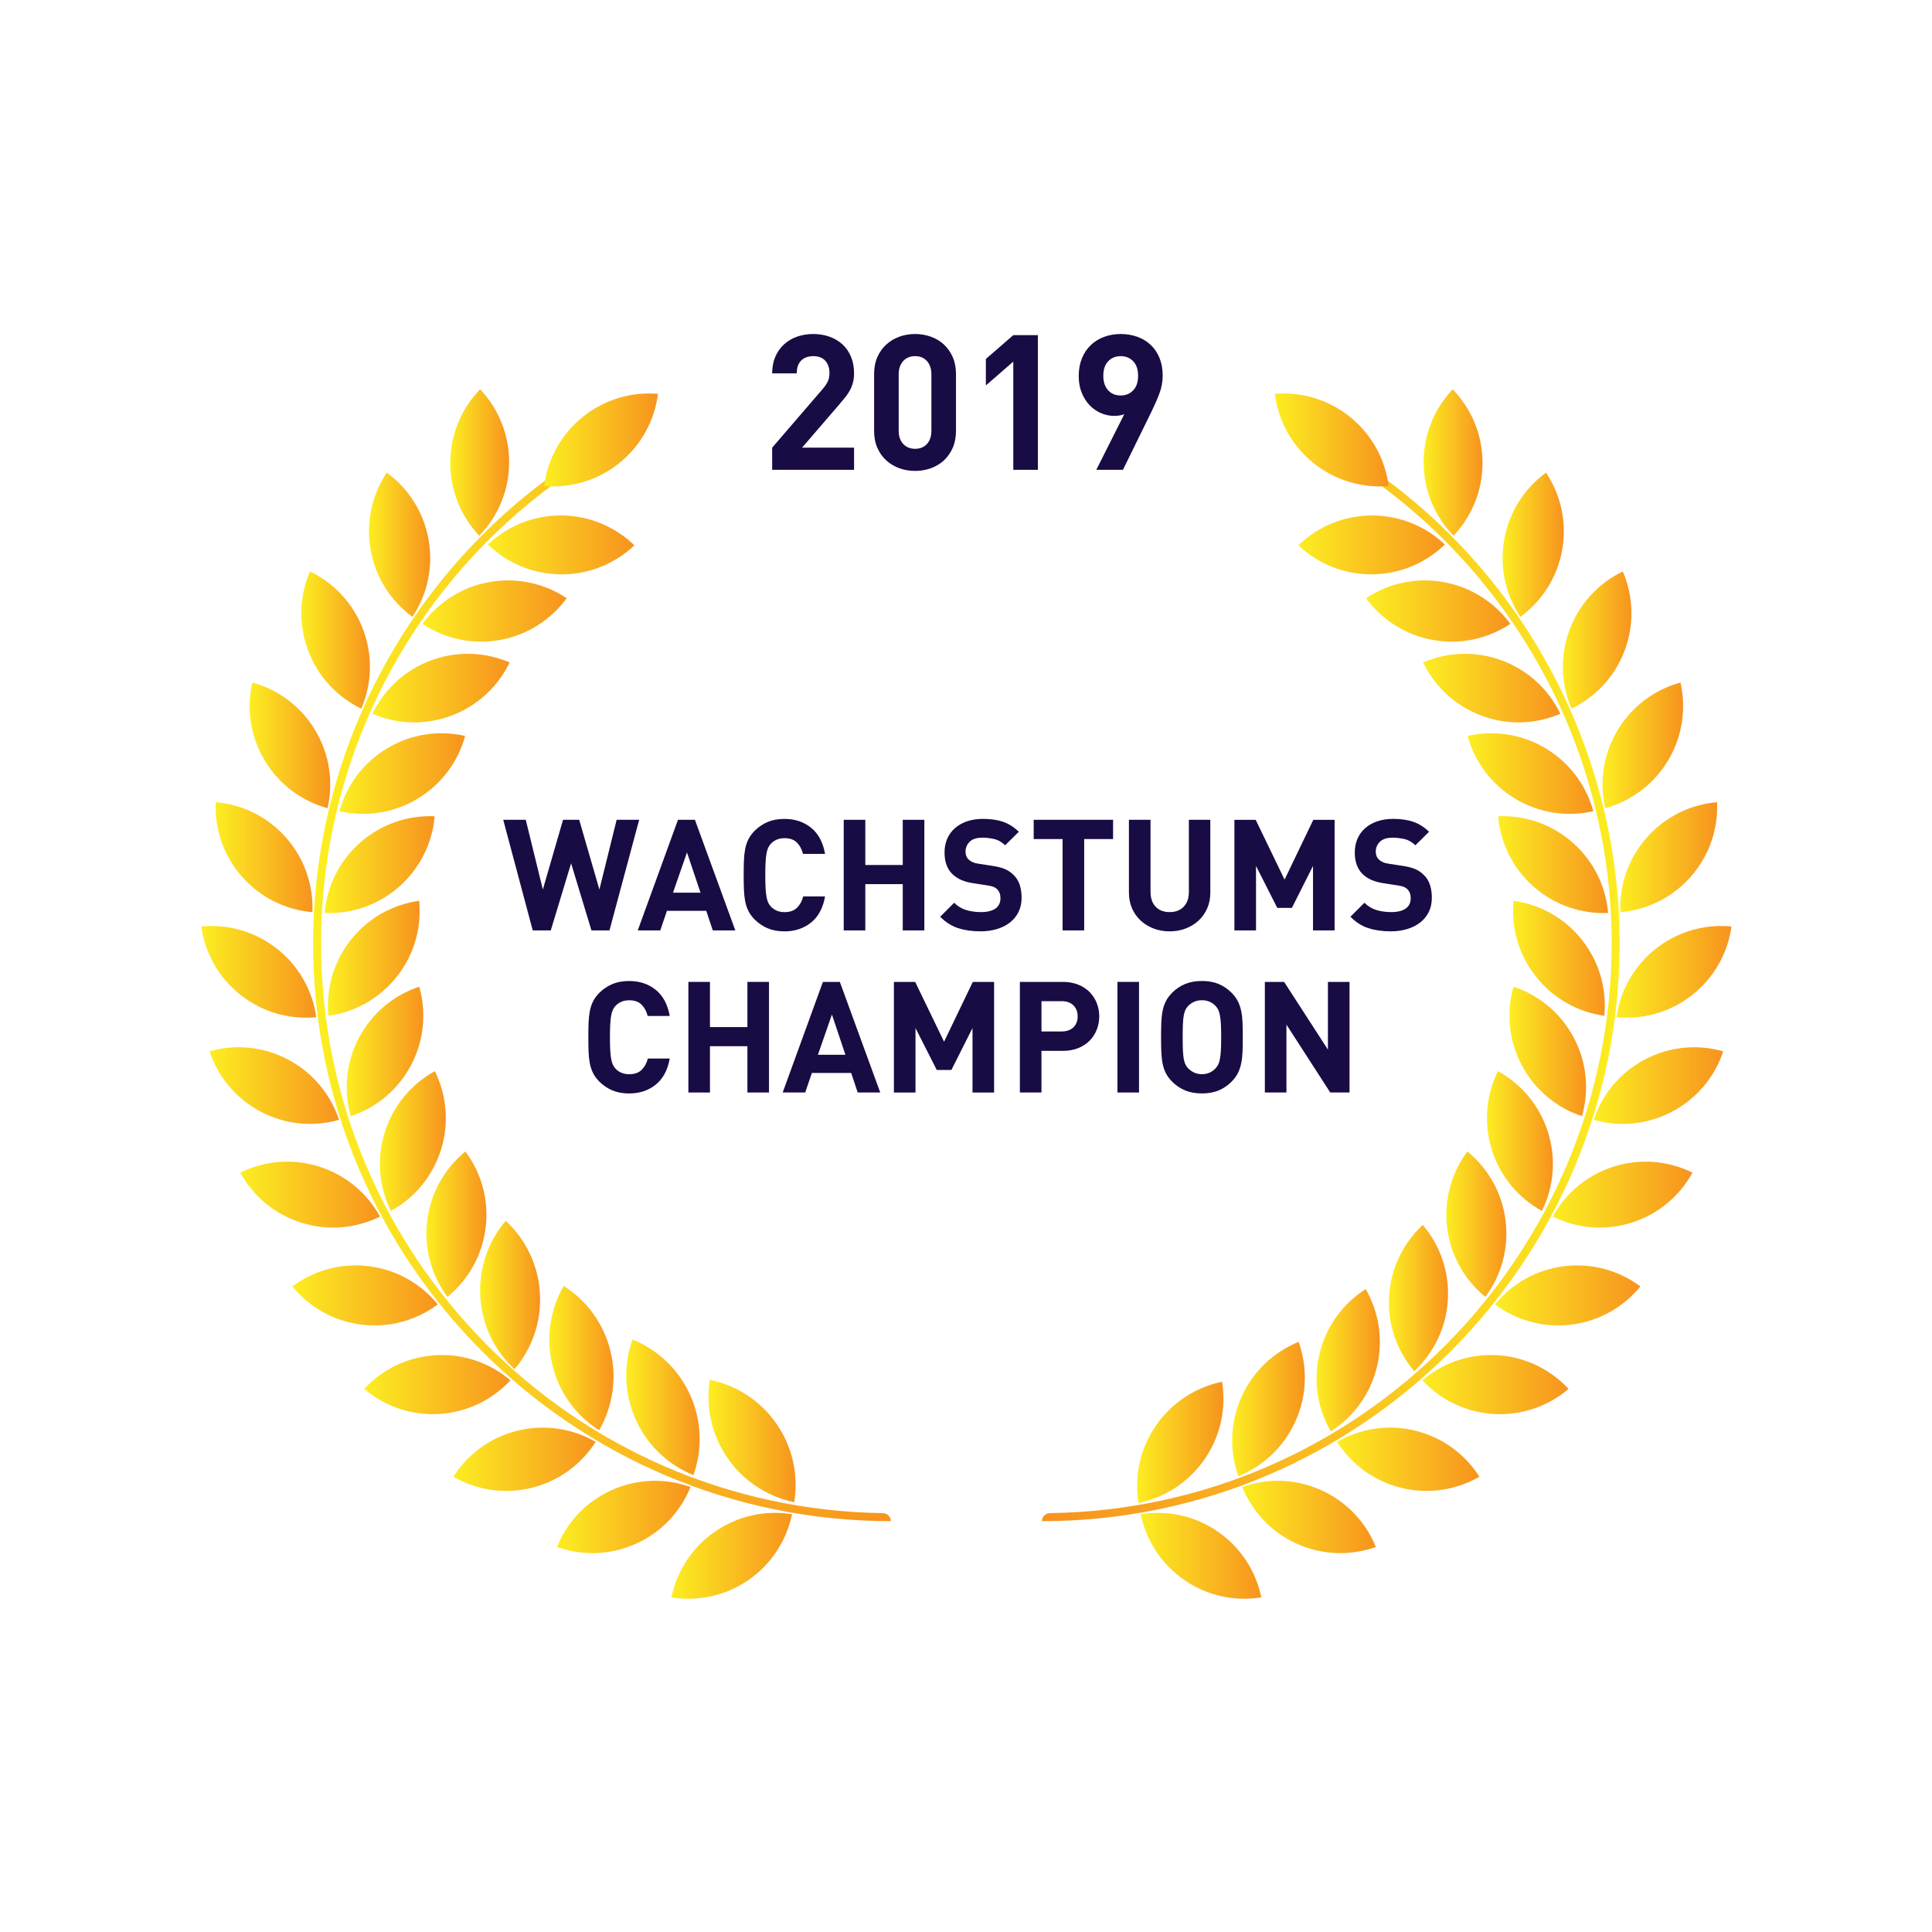 <?xml version="1.0" encoding="UTF-8" standalone="no"?>
<!-- Generator: Adobe Illustrator 24.1.1, SVG Export Plug-In . SVG Version: 6.00 Build 0)  -->

<svg
   xmlns="http://www.w3.org/2000/svg"
   x="0px"
   y="0px"
   viewBox="0 0 1200 1200"
   style="enable-background:new 0 0 1200 1200;"
   xml:space="preserve">
	<defs/>
<style type="text/css">
	.st0{fill:#190B43;}
	.st1{fill:url(#SVGID_1_);}
	.st2{fill:url(#SVGID_2_);}
	.st3{fill:url(#SVGID_3_);}
	.st4{fill:url(#SVGID_4_);}
	.st5{fill:url(#SVGID_5_);}
	.st6{fill:url(#SVGID_6_);}
	.st7{fill:url(#SVGID_7_);}
	.st8{fill:url(#SVGID_8_);}
	.st9{fill:url(#SVGID_9_);}
	.st10{fill:url(#SVGID_10_);}
	.st11{fill:url(#SVGID_11_);}
	.st12{fill:url(#SVGID_12_);}
	.st13{fill:url(#SVGID_13_);}
	.st14{fill:url(#SVGID_14_);}
	.st15{fill:url(#SVGID_15_);}
	.st16{fill:url(#SVGID_16_);}
	.st17{fill:url(#SVGID_17_);}
	.st18{fill:url(#SVGID_18_);}
	.st19{fill:url(#SVGID_19_);}
	.st20{fill:url(#SVGID_20_);}
	.st21{fill:url(#SVGID_21_);}
	.st22{fill:url(#SVGID_22_);}
	.st23{fill:url(#SVGID_23_);}
	.st24{fill:url(#SVGID_24_);}
	.st25{fill:url(#SVGID_25_);}
	.st26{fill:url(#SVGID_26_);}
	.st27{fill:url(#SVGID_27_);}
	.st28{fill:url(#SVGID_28_);}
	.st29{fill:url(#SVGID_29_);}
	.st30{fill:url(#SVGID_30_);}
	.st31{fill:url(#SVGID_31_);}
	.st32{fill:url(#SVGID_32_);}
	.st33{fill:url(#SVGID_33_);}
	.st34{fill:url(#SVGID_34_);}
	.st35{fill:url(#SVGID_35_);}
	.st36{fill:url(#SVGID_36_);}
	.st37{fill:url(#SVGID_37_);}
	.st38{fill:url(#SVGID_38_);}
	.st39{fill:url(#SVGID_39_);}
	.st40{fill:url(#SVGID_40_);}
	.st41{fill:url(#SVGID_41_);}
	.st42{fill:url(#SVGID_42_);}
	.st43{fill:url(#SVGID_43_);}
	.st44{fill:url(#SVGID_44_);}
	.st45{fill:url(#SVGID_45_);}
	.st46{fill:url(#SVGID_46_);}
	.st47{fill:url(#SVGID_47_);}
	.st48{fill:url(#SVGID_48_);}
	.st49{fill:url(#SVGID_49_);}
	.st50{fill:url(#SVGID_50_);}
	.st51{fill:url(#SVGID_51_);}
	.st52{fill:url(#SVGID_52_);}
	.st53{fill:url(#SVGID_53_);}
	.st54{fill:url(#SVGID_54_);}
	.st55{fill:url(#SVGID_55_);}
	.st56{fill:url(#SVGID_56_);}
</style>


<g
   id="g12"
   transform="matrix(0.839,0,0,0.839,96.773,112.316)">
	<path
   style="fill:#190b43"
   class="st0"
   d="m 456.3,213.92 v -16.38 l 37.24,-43.26 c 1.87,-2.15 3.2,-4.11 3.99,-5.88 0.79,-1.77 1.19,-3.83 1.19,-6.16 0,-3.73 -1.03,-6.74 -3.08,-9.03 -2.05,-2.29 -5.04,-3.43 -8.96,-3.43 -1.49,0 -2.96,0.21 -4.41,0.63 -1.45,0.42 -2.75,1.12 -3.92,2.1 -1.17,0.98 -2.1,2.29 -2.8,3.92 -0.7,1.63 -1.05,3.66 -1.05,6.09 h -18.2 c 0,-4.57 0.77,-8.66 2.31,-12.25 1.54,-3.59 3.69,-6.65 6.44,-9.17 2.75,-2.52 5.97,-4.43 9.66,-5.74 3.69,-1.31 7.68,-1.96 11.97,-1.96 4.39,0 8.45,0.68 12.18,2.03 3.73,1.35 6.93,3.27 9.59,5.74 2.66,2.47 4.74,5.51 6.23,9.1 1.49,3.59 2.24,7.63 2.24,12.11 0,2.43 -0.23,4.6 -0.7,6.51 -0.47,1.91 -1.14,3.76 -2.03,5.53 -0.89,1.77 -2.01,3.52 -3.36,5.25 -1.35,1.73 -2.87,3.57 -4.55,5.53 l -27.86,32.34 h 38.5 v 16.38 z"
   id="path4" />
	<path
   style="fill:#190b43"
   class="st0"
   d="m 592.38,185.08 c 0,4.76 -0.82,8.98 -2.45,12.67 -1.63,3.69 -3.83,6.79 -6.58,9.31 -2.75,2.52 -5.97,4.43 -9.66,5.74 -3.69,1.31 -7.54,1.96 -11.55,1.96 -4.11,0 -7.98,-0.65 -11.62,-1.96 -3.64,-1.31 -6.86,-3.22 -9.66,-5.74 -2.8,-2.52 -5.02,-5.62 -6.65,-9.31 -1.63,-3.69 -2.45,-7.91 -2.45,-12.67 v -42 c 0,-4.76 0.82,-8.98 2.45,-12.67 1.63,-3.69 3.85,-6.79 6.65,-9.31 2.8,-2.52 6.02,-4.43 9.66,-5.74 3.64,-1.31 7.51,-1.96 11.62,-1.96 4.01,0 7.86,0.65 11.55,1.96 3.69,1.31 6.91,3.22 9.66,5.74 2.75,2.52 4.95,5.62 6.58,9.31 1.63,3.69 2.45,7.91 2.45,12.67 z m -18.2,-41.72 c 0,-4.2 -1.1,-7.51 -3.29,-9.94 -2.19,-2.43 -5.11,-3.64 -8.75,-3.64 -3.64,0 -6.58,1.21 -8.82,3.64 -2.24,2.43 -3.36,5.74 -3.36,9.94 v 41.58 c 0,4.2 1.12,7.49 3.36,9.87 2.24,2.38 5.18,3.57 8.82,3.57 3.64,0 6.56,-1.19 8.75,-3.57 2.19,-2.38 3.29,-5.67 3.29,-9.87 z"
   id="path6" />
	<path
   style="fill:#190b43"
   class="st0"
   d="m 634.8,213.92 v -80.08 l -20.3,17.64 v -19.6 l 20.3,-17.64 H 653 v 99.68 z"
   id="path8" />
	<path
   style="fill:#190b43"
   class="st0"
   d="m 745.4,144.2 c 0,4.57 -0.82,9.01 -2.45,13.3 -1.63,4.29 -3.57,8.73 -5.81,13.3 L 716,213.92 h -19.74 l 20.72,-41.16 c -1.21,0.47 -2.45,0.79 -3.71,0.98 -1.26,0.19 -2.5,0.28 -3.71,0.28 -3.36,0 -6.63,-0.68 -9.8,-2.03 -3.17,-1.35 -5.97,-3.29 -8.4,-5.81 -2.43,-2.52 -4.39,-5.6 -5.88,-9.24 -1.49,-3.64 -2.24,-7.79 -2.24,-12.46 0,-4.85 0.79,-9.22 2.38,-13.09 1.59,-3.87 3.78,-7.14 6.58,-9.8 2.8,-2.66 6.09,-4.69 9.87,-6.09 3.78,-1.4 7.86,-2.1 12.25,-2.1 4.39,0 8.47,0.68 12.25,2.03 3.78,1.35 7.07,3.34 9.87,5.95 2.8,2.61 4.99,5.83 6.58,9.66 1.58,3.83 2.38,8.21 2.38,13.16 z m -18.2,0.14 c 0,-4.67 -1.21,-8.26 -3.64,-10.78 -2.43,-2.52 -5.51,-3.78 -9.24,-3.78 -3.73,0 -6.81,1.26 -9.24,3.78 -2.43,2.52 -3.64,6.11 -3.64,10.78 0,4.48 1.17,8.03 3.5,10.64 2.33,2.61 5.46,3.92 9.38,3.92 3.73,0 6.81,-1.26 9.24,-3.78 2.42,-2.52 3.64,-6.11 3.64,-10.78 z"
   id="path10" />
</g><g
   id="g410"
   transform="matrix(0.839,0,0,0.839,96.773,112.316)">
	<g
   id="g408">
		<g
   id="g406">
			<linearGradient
   id="SVGID_1_"
   gradientUnits="userSpaceOnUse"
   x1="726.491"
   y1="933.914"
   x2="790.386"
   y2="933.914">
				<stop
   offset="0"
   style="stop-color:#FCEE21"
   id="stop14" />
				<stop
   offset="1"
   style="stop-color:#F7931E"
   id="stop16" />
			</linearGradient>
			<path
   style="fill:url(#SVGID_1_)"
   class="st1"
   d="m 740.41,921.48 c -12.01,17.41 -16.03,37.94 -12.91,57.29 19.19,-3.96 36.95,-15.02 48.96,-32.43 12.01,-17.41 16.03,-37.94 12.91,-57.29 -19.19,3.97 -36.95,15.02 -48.96,32.43"
   id="path19" />
			<linearGradient
   id="SVGID_2_"
   gradientUnits="userSpaceOnUse"
   x1="729.138"
   y1="1017.901"
   x2="818.42"
   y2="1017.901">
				<stop
   offset="0"
   style="stop-color:#FCEE21"
   id="stop21" />
				<stop
   offset="1"
   style="stop-color:#F7931E"
   id="stop23" />
			</linearGradient>
			<path
   style="fill:url(#SVGID_2_)"
   class="st2"
   d="m 786.15,999.96 c 17.32,11.95 28.33,29.62 32.27,48.72 -19.26,3.11 -39.69,-0.9 -57.01,-12.85 -17.32,-11.95 -28.33,-29.62 -32.27,-48.72 19.25,-3.1 39.69,0.9 57.01,12.85"
   id="path26" />
			<linearGradient
   id="SVGID_3_"
   gradientUnits="userSpaceOnUse"
   x1="796.838"
   y1="909.245"
   x2="850.635"
   y2="909.245">
				<stop
   offset="0"
   style="stop-color:#FCEE21"
   id="stop28" />
				<stop
   offset="1"
   style="stop-color:#F7931E"
   id="stop30" />
			</linearGradient>
			<path
   style="fill:url(#SVGID_3_)"
   class="st3"
   d="m 803.76,900.28 c -8.66,19.29 -8.91,40.21 -2.34,58.68 18.16,-7.36 33.63,-21.45 42.29,-40.74 8.66,-19.29 8.91,-40.21 2.34,-58.68 -18.16,7.36 -33.63,21.44 -42.29,40.74"
   id="path33" />
			<linearGradient
   id="SVGID_4_"
   gradientUnits="userSpaceOnUse"
   x1="804.28"
   y1="989.162"
   x2="903.216"
   y2="989.162">
				<stop
   offset="0"
   style="stop-color:#FCEE21"
   id="stop35" />
				<stop
   offset="1"
   style="stop-color:#F7931E"
   id="stop37" />
			</linearGradient>
			<path
   style="fill:url(#SVGID_4_)"
   class="st4"
   d="m 862.67,969.28 c 19.2,8.62 33.21,24.02 40.54,42.09 -18.38,6.53 -39.2,6.29 -58.39,-2.34 -19.2,-8.62 -33.21,-24.01 -40.54,-42.09 18.38,-6.52 39.2,-6.28 58.39,2.34"
   id="path40" />
			<linearGradient
   id="SVGID_5_"
   gradientUnits="userSpaceOnUse"
   x1="859.316"
   y1="873.119"
   x2="906.183"
   y2="873.119">
				<stop
   offset="0"
   style="stop-color:#FCEE21"
   id="stop42" />
				<stop
   offset="1"
   style="stop-color:#F7931E"
   id="stop44" />
			</linearGradient>
			<path
   style="fill:url(#SVGID_5_)"
   class="st5"
   d="m 861.59,867.93 c -5.01,20.44 -1.49,40.96 8.25,57.86 16.45,-10.47 29.06,-27.04 34.07,-47.48 5.01,-20.44 1.49,-40.96 -8.25,-57.86 -16.45,10.47 -29.06,27.04 -34.07,47.48"
   id="path47" />
			<linearGradient
   id="SVGID_6_"
   gradientUnits="userSpaceOnUse"
   x1="874.54"
   y1="946.448"
   x2="979.876"
   y2="946.448">
				<stop
   offset="0"
   style="stop-color:#FCEE21"
   id="stop49" />
				<stop
   offset="1"
   style="stop-color:#F7931E"
   id="stop51" />
			</linearGradient>
			<path
   style="fill:url(#SVGID_6_)"
   class="st6"
   d="m 932.4,925.28 c 20.44,5.01 37.01,17.62 47.48,34.07 -16.89,9.75 -37.41,13.26 -57.86,8.26 -20.44,-5.01 -37.01,-17.62 -47.48,-34.07 16.89,-9.75 37.42,-13.27 57.86,-8.26"
   id="path54" />
			<linearGradient
   id="SVGID_7_"
   gradientUnits="userSpaceOnUse"
   x1="912.877"
   y1="827.075"
   x2="956.657"
   y2="827.075">
				<stop
   offset="0"
   style="stop-color:#FCEE21"
   id="stop56" />
				<stop
   offset="1"
   style="stop-color:#F7931E"
   id="stop58" />
			</linearGradient>
			<path
   style="fill:url(#SVGID_7_)"
   class="st7"
   d="m 913.01,825.8 c -1.23,21.01 5.93,40.56 18.57,55.41 14.29,-13.27 23.7,-31.85 24.93,-52.85 1.23,-21.01 -5.93,-40.56 -18.57,-55.41 -14.28,13.26 -23.69,31.84 -24.93,52.85"
   id="path61" />
			<linearGradient
   id="SVGID_8_"
   gradientUnits="userSpaceOnUse"
   x1="937.61"
   y1="891.165"
   x2="1045.875"
   y2="891.165">
				<stop
   offset="0"
   style="stop-color:#FCEE21"
   id="stop63" />
				<stop
   offset="1"
   style="stop-color:#F7931E"
   id="stop65" />
			</linearGradient>
			<path
   style="fill:url(#SVGID_8_)"
   class="st8"
   d="m 993.02,869.41 c 21.01,1.23 39.58,10.64 52.85,24.93 -14.85,12.64 -34.4,19.81 -55.41,18.57 -21.01,-1.24 -39.58,-10.64 -52.85,-24.93 14.86,-12.64 34.4,-19.8 55.41,-18.57"
   id="path68" />
			<linearGradient
   id="SVGID_9_"
   gradientUnits="userSpaceOnUse"
   x1="955.383"
   y1="772.39"
   x2="999.835"
   y2="772.39">
				<stop
   offset="0"
   style="stop-color:#FCEE21"
   id="stop70" />
				<stop
   offset="1"
   style="stop-color:#F7931E"
   id="stop72" />
			</linearGradient>
			<path
   style="fill:url(#SVGID_9_)"
   class="st9"
   d="m 955.98,775.06 c 2.58,20.88 13.16,38.82 28.28,51.15 11.66,-15.64 17.56,-35.61 14.97,-56.49 -2.58,-20.89 -13.16,-38.82 -28.28,-51.15 -11.65,15.64 -17.55,35.61 -14.97,56.49"
   id="path75" />
			<linearGradient
   id="SVGID_10_"
   gradientUnits="userSpaceOnUse"
   x1="991.408"
   y1="825.132"
   x2="1099.044"
   y2="825.132">
				<stop
   offset="0"
   style="stop-color:#FCEE21"
   id="stop77" />
				<stop
   offset="1"
   style="stop-color:#F7931E"
   id="stop79" />
			</linearGradient>
			<path
   style="fill:url(#SVGID_10_)"
   class="st10"
   d="m 1042.55,803.51 c 20.89,-2.58 40.85,3.32 56.49,14.97 -12.33,15.11 -30.26,25.7 -51.15,28.28 -20.88,2.58 -40.85,-3.32 -56.49,-14.97 12.34,-15.12 30.27,-25.7 51.15,-28.28"
   id="path82" />
			<linearGradient
   id="SVGID_11_"
   gradientUnits="userSpaceOnUse"
   x1="985.451"
   y1="710.866"
   x2="1034.279"
   y2="710.866">
				<stop
   offset="0"
   style="stop-color:#FCEE21"
   id="stop84" />
				<stop
   offset="1"
   style="stop-color:#F7931E"
   id="stop86" />
			</linearGradient>
			<path
   style="fill:url(#SVGID_11_)"
   class="st11"
   d="m 989.08,717.4 c 6.31,20.07 19.96,35.8 37.05,45.19 8.64,-17.49 10.83,-38.19 4.52,-58.27 -6.31,-20.07 -19.96,-35.8 -37.05,-45.19 -8.64,17.49 -10.83,38.2 -4.52,58.27"
   id="path89" />
			<linearGradient
   id="SVGID_12_"
   gradientUnits="userSpaceOnUse"
   x1="1034.169"
   y1="750.522"
   x2="1137.628"
   y2="750.522">
				<stop
   offset="0"
   style="stop-color:#FCEE21"
   id="stop91" />
				<stop
   offset="1"
   style="stop-color:#F7931E"
   id="stop93" />
			</linearGradient>
			<path
   style="fill:url(#SVGID_12_)"
   class="st12"
   d="m 1079.36,729.73 c 20.07,-6.31 40.78,-4.12 58.26,4.52 -9.39,17.09 -25.12,30.74 -45.19,37.05 -20.08,6.31 -40.78,4.12 -58.27,-4.52 9.4,-17.09 25.13,-30.73 45.2,-37.05"
   id="path96" />
			<linearGradient
   id="SVGID_13_"
   gradientUnits="userSpaceOnUse"
   x1="1002.114"
   y1="644.524"
   x2="1058.835"
   y2="644.524">
				<stop
   offset="0"
   style="stop-color:#FCEE21"
   id="stop98" />
				<stop
   offset="1"
   style="stop-color:#F7931E"
   id="stop100" />
			</linearGradient>
			<path
   style="fill:url(#SVGID_13_)"
   class="st13"
   d="m 1011.21,654.71 c 9.84,18.61 26.1,31.6 44.61,37.76 5.34,-18.76 3.75,-39.52 -6.08,-58.13 -9.84,-18.6 -26.1,-31.6 -44.61,-37.76 -5.34,18.76 -3.76,39.53 6.08,58.13"
   id="path103" />
			<linearGradient
   id="SVGID_14_"
   gradientUnits="userSpaceOnUse"
   x1="1064.483"
   y1="669.79"
   x2="1160.363"
   y2="669.79">
				<stop
   offset="0"
   style="stop-color:#FCEE21"
   id="stop105" />
				<stop
   offset="1"
   style="stop-color:#F7931E"
   id="stop107" />
			</linearGradient>
			<path
   style="fill:url(#SVGID_14_)"
   class="st14"
   d="m 1102.24,650.53 c 18.61,-9.84 39.37,-11.42 58.13,-6.08 -6.15,18.51 -19.15,34.77 -37.76,44.61 -18.61,9.84 -39.37,11.42 -58.13,6.08 6.15,-18.51 19.15,-34.78 37.76,-44.61"
   id="path110" />
			<linearGradient
   id="SVGID_15_"
   gradientUnits="userSpaceOnUse"
   x1="1004.809"
   y1="575.552"
   x2="1072.71"
   y2="575.552">
				<stop
   offset="0"
   style="stop-color:#FCEE21"
   id="stop112" />
				<stop
   offset="1"
   style="stop-color:#F7931E"
   id="stop114" />
			</linearGradient>
			<path
   style="fill:url(#SVGID_15_)"
   class="st15"
   d="m 1021.65,589.05 c 13.03,16.52 31.38,26.37 50.7,29.07 1.86,-19.42 -3.45,-39.55 -16.48,-56.07 -13.03,-16.52 -31.38,-26.37 -50.69,-29.07 -1.87,19.42 3.44,39.55 16.47,56.07"
   id="path117" />
			<linearGradient
   id="SVGID_16_"
   gradientUnits="userSpaceOnUse"
   x1="1081.351"
   y1="585.597"
   x2="1166.494"
   y2="585.597">
				<stop
   offset="0"
   style="stop-color:#FCEE21"
   id="stop119" />
				<stop
   offset="1"
   style="stop-color:#F7931E"
   id="stop121" />
			</linearGradient>
			<path
   style="fill:url(#SVGID_16_)"
   class="st16"
   d="m 1110.43,568.49 c 16.52,-13.03 36.65,-18.34 56.07,-16.48 -2.71,19.32 -12.55,37.66 -29.07,50.69 -16.52,13.04 -36.65,18.34 -56.07,16.48 2.7,-19.31 12.55,-37.66 29.07,-50.69"
   id="path124" />
			<linearGradient
   id="SVGID_17_"
   gradientUnits="userSpaceOnUse"
   x1="993.718"
   y1="506.218"
   x2="1075.171"
   y2="506.218">
				<stop
   offset="0"
   style="stop-color:#FCEE21"
   id="stop126" />
				<stop
   offset="1"
   style="stop-color:#F7931E"
   id="stop128" />
			</linearGradient>
			<path
   style="fill:url(#SVGID_17_)"
   class="st17"
   d="m 1020.06,522.58 c 15.81,13.89 35.63,20.26 55.11,19.44 -1.67,-19.43 -10.53,-38.27 -26.34,-52.17 -15.81,-13.9 -35.63,-20.26 -55.11,-19.44 1.67,19.44 10.53,38.28 26.34,52.17"
   id="path131" />
			<linearGradient
   id="SVGID_18_"
   gradientUnits="userSpaceOnUse"
   x1="1084.148"
   y1="500.709"
   x2="1155.896"
   y2="500.709">
				<stop
   offset="0"
   style="stop-color:#FCEE21"
   id="stop133" />
				<stop
   offset="1"
   style="stop-color:#F7931E"
   id="stop135" />
			</linearGradient>
			<path
   style="fill:url(#SVGID_18_)"
   class="st18"
   d="m 1103.66,486.32 c 13.89,-15.81 32.74,-24.67 52.17,-26.34 0.83,19.49 -5.54,39.31 -19.44,55.11 -13.89,15.81 -32.73,24.67 -52.17,26.34 -0.83,-19.48 5.54,-39.3 19.44,-55.11"
   id="path138" />
			<linearGradient
   id="SVGID_19_"
   gradientUnits="userSpaceOnUse"
   x1="971.149"
   y1="438.804"
   x2="1064.2"
   y2="438.804">
				<stop
   offset="0"
   style="stop-color:#FCEE21"
   id="stop140" />
				<stop
   offset="1"
   style="stop-color:#F7931E"
   id="stop142" />
			</linearGradient>
			<path
   style="fill:url(#SVGID_19_)"
   class="st19"
   d="m 1006.48,457.5 c 18.06,10.81 38.7,13.49 57.72,9.16 -5.16,-18.81 -17.28,-35.74 -35.33,-46.55 -18.06,-10.81 -38.7,-13.49 -57.72,-9.16 5.16,18.81 17.28,35.74 35.33,46.55"
   id="path145" />
			<linearGradient
   id="SVGID_20_"
   gradientUnits="userSpaceOnUse"
   x1="1071.018"
   y1="417.925"
   x2="1130.68"
   y2="417.925">
				<stop
   offset="0"
   style="stop-color:#FCEE21"
   id="stop147" />
				<stop
   offset="1"
   style="stop-color:#F7931E"
   id="stop149" />
			</linearGradient>
			<path
   style="fill:url(#SVGID_20_)"
   class="st20"
   d="m 1082.15,406.73 c 10.81,-18.05 27.74,-30.17 46.55,-35.33 4.33,19.01 1.65,39.66 -9.16,57.72 -10.81,18.05 -27.74,30.17 -46.55,35.33 -4.33,-19.02 -1.65,-39.66 9.16,-57.72"
   id="path152" />
			<linearGradient
   id="SVGID_21_"
   gradientUnits="userSpaceOnUse"
   x1="938.206"
   y1="375.53"
   x2="1039.793"
   y2="375.53">
				<stop
   offset="0"
   style="stop-color:#FCEE21"
   id="stop154" />
				<stop
   offset="1"
   style="stop-color:#F7931E"
   id="stop156" />
			</linearGradient>
			<path
   style="fill:url(#SVGID_21_)"
   class="st21"
   d="m 981.37,395.94 c 19.71,7.37 40.5,6.28 58.42,-1.42 -8.47,-17.57 -23.45,-32.03 -43.16,-39.4 -19.71,-7.37 -40.51,-6.28 -58.43,1.42 8.48,17.57 23.46,32.03 43.17,39.4"
   id="path159" />
			<linearGradient
   id="SVGID_22_"
   gradientUnits="userSpaceOnUse"
   x1="1041.642"
   y1="339.967"
   x2="1092.424"
   y2="339.967">
				<stop
   offset="0"
   style="stop-color:#FCEE21"
   id="stop161" />
				<stop
   offset="1"
   style="stop-color:#F7931E"
   id="stop163" />
			</linearGradient>
			<path
   style="fill:url(#SVGID_22_)"
   class="st22"
   d="m 1046.62,332.34 c 7.37,-19.71 21.83,-34.69 39.4,-43.16 7.7,17.92 8.79,38.71 1.42,58.42 -7.37,19.71 -21.83,34.69 -39.4,43.16 -7.7,-17.92 -8.79,-38.71 -1.42,-58.42"
   id="path166" />
			<linearGradient
   id="SVGID_23_"
   gradientUnits="userSpaceOnUse"
   x1="895.977"
   y1="318.478"
   x2="1002.753"
   y2="318.478">
				<stop
   offset="0"
   style="stop-color:#FCEE21"
   id="stop168" />
				<stop
   offset="1"
   style="stop-color:#F7931E"
   id="stop170" />
			</linearGradient>
			<path
   style="fill:url(#SVGID_23_)"
   class="st23"
   d="m 945.55,339.93 c 20.72,3.69 40.97,-1.14 57.2,-11.95 -11.51,-15.75 -28.85,-27.27 -49.57,-30.95 -20.72,-3.69 -40.97,1.14 -57.21,11.95 11.51,15.74 28.86,27.27 49.58,30.95"
   id="path173" />
			<linearGradient
   id="SVGID_24_"
   gradientUnits="userSpaceOnUse"
   x1="997.011"
   y1="269.4"
   x2="1042.367"
   y2="269.4">
				<stop
   offset="0"
   style="stop-color:#FCEE21"
   id="stop175" />
				<stop
   offset="1"
   style="stop-color:#F7931E"
   id="stop177" />
			</linearGradient>
			<path
   style="fill:url(#SVGID_24_)"
   class="st24"
   d="m 998.24,265.58 c 3.69,-20.72 15.21,-38.06 30.95,-49.57 10.81,16.24 15.64,36.49 11.95,57.21 -3.69,20.72 -15.21,38.06 -30.95,49.57 -10.81,-16.23 -15.64,-36.49 -11.95,-57.21"
   id="path180" />
			<linearGradient
   id="SVGID_25_"
   gradientUnits="userSpaceOnUse"
   x1="845.851"
   y1="269.526"
   x2="954.301"
   y2="269.526">
				<stop
   offset="0"
   style="stop-color:#FCEE21"
   id="stop182" />
				<stop
   offset="1"
   style="stop-color:#F7931E"
   id="stop184" />
			</linearGradient>
			<path
   style="fill:url(#SVGID_25_)"
   class="st25"
   d="m 900.2,291.32 c 21.05,-0.12 40.09,-8.53 54.1,-22.09 -14.16,-13.41 -33.3,-21.61 -54.35,-21.49 -21.05,0.12 -40.09,8.53 -54.1,22.09 14.16,13.41 33.3,21.6 54.35,21.49"
   id="path187" />
			<linearGradient
   id="SVGID_26_"
   gradientUnits="userSpaceOnUse"
   x1="938.583"
   y1="208.551"
   x2="982.165"
   y2="208.551">
				<stop
   offset="0"
   style="stop-color:#FCEE21"
   id="stop189" />
				<stop
   offset="1"
   style="stop-color:#F7931E"
   id="stop191" />
			</linearGradient>
			<path
   style="fill:url(#SVGID_26_)"
   class="st26"
   d="m 938.58,208.67 c -0.12,-21.04 8.08,-40.18 21.49,-54.35 13.57,14.01 21.98,33.06 22.09,54.1 0.12,21.04 -8.08,40.18 -21.49,54.35 -13.56,-14.01 -21.97,-33.05 -22.09,-54.1"
   id="path194" />
			<linearGradient
   id="SVGID_27_"
   gradientUnits="userSpaceOnUse"
   x1="1092.066"
   y1="602.919"
   x2="661.506"
   y2="602.919">
				<stop
   offset="0"
   style="stop-color:#FCEE21"
   id="stop196" />
				<stop
   offset="1"
   style="stop-color:#F7931E"
   id="stop198" />
			</linearGradient>
			<path
   style="fill:url(#SVGID_27_)"
   class="st27"
   d="m 656.01,992.25 v 0 c 0,-3.27 2.64,-5.9 5.9,-5.94 229.86,-3.17 415.88,-191.14 415.88,-421.74 0,-137.78 -67.55,-267.18 -180.7,-346.14 l 3.38,-4.84 c 114.73,80.06 183.22,211.27 183.22,350.98 0.01,235.82 -191.85,427.68 -427.68,427.68"
   id="path201" />
			<linearGradient
   id="SVGID_28_"
   gradientUnits="userSpaceOnUse"
   x1="828.401"
   y1="191.822"
   x2="912.678"
   y2="191.822">
				<stop
   offset="0"
   style="stop-color:#FCEE21"
   id="stop203" />
				<stop
   offset="1"
   style="stop-color:#F7931E"
   id="stop205" />
			</linearGradient>
			<path
   style="fill:url(#SVGID_28_)"
   class="st28"
   d="m 856.82,208.76 c -16.35,-13.25 -25.97,-31.71 -28.42,-51.06 19.44,-1.61 39.5,3.95 55.85,17.2 16.35,13.25 25.97,31.72 28.43,51.06 -19.44,1.61 -39.5,-3.96 -55.86,-17.2"
   id="path208" />
			<linearGradient
   id="SVGID_29_"
   gradientUnits="userSpaceOnUse"
   x1="409.131"
   y1="932.895"
   x2="473.662"
   y2="932.895">
				<stop
   offset="0"
   style="stop-color:#FCEE21"
   id="stop210" />
				<stop
   offset="1"
   style="stop-color:#F7931E"
   id="stop212" />
			</linearGradient>
			<path
   style="fill:url(#SVGID_29_)"
   class="st29"
   d="m 459.6,920.34 c 12.12,17.58 16.19,38.32 13.04,57.86 -19.39,-4 -37.32,-15.17 -49.45,-32.75 -12.12,-17.58 -16.19,-38.32 -13.04,-57.86 19.39,4 37.33,15.17 49.45,32.75"
   id="path215" />
			<linearGradient
   id="SVGID_30_"
   gradientUnits="userSpaceOnUse"
   x1="381.734"
   y1="1017.901"
   x2="471.016"
   y2="1017.901">
				<stop
   offset="0"
   style="stop-color:#FCEE21"
   id="stop217" />
				<stop
   offset="1"
   style="stop-color:#F7931E"
   id="stop219" />
			</linearGradient>
			<path
   style="fill:url(#SVGID_30_)"
   class="st30"
   d="m 414,999.96 c -17.32,11.95 -28.33,29.62 -32.27,48.72 19.25,3.11 39.69,-0.9 57.01,-12.85 17.32,-11.95 28.33,-29.62 32.27,-48.72 -19.25,-3.1 -39.68,0.9 -57.01,12.85"
   id="path222" />
			<linearGradient
   id="SVGID_31_"
   gradientUnits="userSpaceOnUse"
   x1="348.279"
   y1="907.98"
   x2="402.614"
   y2="907.98">
				<stop
   offset="0"
   style="stop-color:#FCEE21"
   id="stop224" />
				<stop
   offset="1"
   style="stop-color:#F7931E"
   id="stop226" />
			</linearGradient>
			<path
   style="fill:url(#SVGID_31_)"
   class="st31"
   d="m 395.62,898.92 c 8.75,19.48 9,40.61 2.37,59.26 -18.34,-7.44 -33.97,-21.66 -42.72,-41.14 -8.75,-19.48 -9,-40.61 -2.37,-59.26 18.35,7.43 33.97,21.66 42.72,41.14"
   id="path229" />
			<linearGradient
   id="SVGID_32_"
   gradientUnits="userSpaceOnUse"
   x1="296.937"
   y1="989.162"
   x2="395.873"
   y2="989.162">
				<stop
   offset="0"
   style="stop-color:#FCEE21"
   id="stop231" />
				<stop
   offset="1"
   style="stop-color:#F7931E"
   id="stop233" />
			</linearGradient>
			<path
   style="fill:url(#SVGID_32_)"
   class="st32"
   d="m 337.48,969.28 c -19.2,8.62 -33.21,24.02 -40.54,42.09 18.38,6.53 39.2,6.29 58.39,-2.34 19.2,-8.62 33.21,-24.01 40.54,-42.09 -18.37,-6.52 -39.19,-6.28 -58.39,2.34"
   id="path236" />
			<linearGradient
   id="SVGID_33_"
   gradientUnits="userSpaceOnUse"
   x1="291.302"
   y1="871.558"
   x2="338.865"
   y2="871.558">
				<stop
   offset="0"
   style="stop-color:#FCEE21"
   id="stop238" />
				<stop
   offset="1"
   style="stop-color:#F7931E"
   id="stop240" />
			</linearGradient>
			<path
   style="fill:url(#SVGID_33_)"
   class="st33"
   d="m 336.56,866.29 c 5.08,20.74 1.51,41.57 -8.38,58.71 -16.7,-10.63 -29.5,-27.44 -34.58,-48.18 -5.08,-20.74 -1.51,-41.57 8.38,-58.71 16.7,10.63 29.5,27.44 34.58,48.18"
   id="path243" />
			<linearGradient
   id="SVGID_34_"
   gradientUnits="userSpaceOnUse"
   x1="220.277"
   y1="946.448"
   x2="325.613"
   y2="946.448">
				<stop
   offset="0"
   style="stop-color:#FCEE21"
   id="stop245" />
				<stop
   offset="1"
   style="stop-color:#F7931E"
   id="stop247" />
			</linearGradient>
			<path
   style="fill:url(#SVGID_34_)"
   class="st34"
   d="m 267.76,925.28 c -20.44,5.01 -37.01,17.62 -47.48,34.07 16.89,9.75 37.42,13.26 57.86,8.26 20.44,-5.01 37.01,-17.62 47.48,-34.07 -16.9,-9.75 -37.42,-13.27 -57.86,-8.26"
   id="path250" />
			<linearGradient
   id="SVGID_35_"
   gradientUnits="userSpaceOnUse"
   x1="240.079"
   y1="824.831"
   x2="284.51"
   y2="824.831">
				<stop
   offset="0"
   style="stop-color:#FCEE21"
   id="stop252" />
				<stop
   offset="1"
   style="stop-color:#F7931E"
   id="stop254" />
			</linearGradient>
			<path
   style="fill:url(#SVGID_35_)"
   class="st35"
   d="m 284.37,823.53 c 1.25,21.32 -6.02,41.16 -18.85,56.23 -14.5,-13.47 -24.05,-32.32 -25.3,-53.64 -1.25,-21.32 6.02,-41.16 18.85,-56.23 14.5,13.47 24.05,32.32 25.3,53.64"
   id="path257" />
			<linearGradient
   id="SVGID_36_"
   gradientUnits="userSpaceOnUse"
   x1="154.278"
   y1="891.165"
   x2="262.544"
   y2="891.165">
				<stop
   offset="0"
   style="stop-color:#FCEE21"
   id="stop259" />
				<stop
   offset="1"
   style="stop-color:#F7931E"
   id="stop261" />
			</linearGradient>
			<path
   style="fill:url(#SVGID_36_)"
   class="st36"
   d="m 207.13,869.41 c -21.01,1.23 -39.58,10.64 -52.85,24.93 14.85,12.64 34.4,19.81 55.41,18.57 21.01,-1.23 39.58,-10.64 52.85,-24.93 -14.85,-12.64 -34.4,-19.8 -55.41,-18.57"
   id="path264" />
			<linearGradient
   id="SVGID_37_"
   gradientUnits="userSpaceOnUse"
   x1="200.319"
   y1="772.39"
   x2="244.77"
   y2="772.39">
				<stop
   offset="0"
   style="stop-color:#FCEE21"
   id="stop266" />
				<stop
   offset="1"
   style="stop-color:#F7931E"
   id="stop268" />
			</linearGradient>
			<path
   style="fill:url(#SVGID_37_)"
   class="st37"
   d="m 244.17,775.06 c -2.58,20.88 -13.16,38.82 -28.28,51.15 -11.66,-15.64 -17.56,-35.61 -14.97,-56.49 2.58,-20.89 13.16,-38.82 28.28,-51.15 11.65,15.64 17.55,35.61 14.97,56.49"
   id="path271" />
			<linearGradient
   id="SVGID_38_"
   gradientUnits="userSpaceOnUse"
   x1="101.109"
   y1="825.132"
   x2="208.745"
   y2="825.132">
				<stop
   offset="0"
   style="stop-color:#FCEE21"
   id="stop273" />
				<stop
   offset="1"
   style="stop-color:#F7931E"
   id="stop275" />
			</linearGradient>
			<path
   style="fill:url(#SVGID_38_)"
   class="st38"
   d="m 157.6,803.51 c -20.88,-2.58 -40.85,3.32 -56.49,14.97 12.33,15.11 30.26,25.7 51.15,28.28 20.88,2.58 40.85,-3.32 56.49,-14.97 -12.33,-15.12 -30.26,-25.7 -51.15,-28.28"
   id="path278" />
			<linearGradient
   id="SVGID_39_"
   gradientUnits="userSpaceOnUse"
   x1="165.874"
   y1="710.866"
   x2="214.702"
   y2="710.866">
				<stop
   offset="0"
   style="stop-color:#FCEE21"
   id="stop280" />
				<stop
   offset="1"
   style="stop-color:#F7931E"
   id="stop282" />
			</linearGradient>
			<path
   style="fill:url(#SVGID_39_)"
   class="st39"
   d="m 211.08,717.4 c -6.31,20.07 -19.96,35.8 -37.05,45.19 -8.64,-17.49 -10.84,-38.19 -4.52,-58.27 6.31,-20.07 19.96,-35.8 37.05,-45.19 8.63,17.49 10.83,38.2 4.52,58.27"
   id="path285" />
			<linearGradient
   id="SVGID_40_"
   gradientUnits="userSpaceOnUse"
   x1="62.526"
   y1="750.522"
   x2="165.984"
   y2="750.522">
				<stop
   offset="0"
   style="stop-color:#FCEE21"
   id="stop287" />
				<stop
   offset="1"
   style="stop-color:#F7931E"
   id="stop289" />
			</linearGradient>
			<path
   style="fill:url(#SVGID_40_)"
   class="st40"
   d="m 120.79,729.73 c -20.07,-6.31 -40.78,-4.12 -58.26,4.52 9.39,17.09 25.12,30.74 45.19,37.05 20.08,6.31 40.78,4.12 58.27,-4.52 -9.4,-17.09 -25.12,-30.73 -45.2,-37.05"
   id="path292" />
			<linearGradient
   id="SVGID_41_"
   gradientUnits="userSpaceOnUse"
   x1="141.318"
   y1="644.524"
   x2="198.04"
   y2="644.524">
				<stop
   offset="0"
   style="stop-color:#FCEE21"
   id="stop294" />
				<stop
   offset="1"
   style="stop-color:#F7931E"
   id="stop296" />
			</linearGradient>
			<path
   style="fill:url(#SVGID_41_)"
   class="st41"
   d="m 188.94,654.71 c -9.84,18.61 -26.1,31.6 -44.61,37.76 -5.34,-18.76 -3.76,-39.52 6.08,-58.13 9.84,-18.6 26.1,-31.6 44.61,-37.76 5.34,18.76 3.76,39.53 -6.08,58.13"
   id="path299" />
			<linearGradient
   id="SVGID_42_"
   gradientUnits="userSpaceOnUse"
   x1="39.79"
   y1="669.79"
   x2="135.67"
   y2="669.79">
				<stop
   offset="0"
   style="stop-color:#FCEE21"
   id="stop301" />
				<stop
   offset="1"
   style="stop-color:#F7931E"
   id="stop303" />
			</linearGradient>
			<path
   style="fill:url(#SVGID_42_)"
   class="st42"
   d="m 97.92,650.53 c -18.6,-9.84 -39.36,-11.42 -58.13,-6.08 6.15,18.51 19.15,34.77 37.76,44.61 18.61,9.84 39.37,11.42 58.13,6.08 -6.16,-18.51 -19.16,-34.78 -37.76,-44.61"
   id="path306" />
			<linearGradient
   id="SVGID_43_"
   gradientUnits="userSpaceOnUse"
   x1="127.444"
   y1="575.552"
   x2="195.345"
   y2="575.552">
				<stop
   offset="0"
   style="stop-color:#FCEE21"
   id="stop308" />
				<stop
   offset="1"
   style="stop-color:#F7931E"
   id="stop310" />
			</linearGradient>
			<path
   style="fill:url(#SVGID_43_)"
   class="st43"
   d="m 178.5,589.05 c -13.03,16.52 -31.38,26.37 -50.7,29.07 -1.86,-19.42 3.45,-39.55 16.48,-56.07 13.03,-16.52 31.38,-26.37 50.69,-29.07 1.88,19.42 -3.43,39.55 -16.47,56.07"
   id="path313" />
			<linearGradient
   id="SVGID_44_"
   gradientUnits="userSpaceOnUse"
   x1="33.66"
   y1="585.597"
   x2="118.802"
   y2="585.597">
				<stop
   offset="0"
   style="stop-color:#FCEE21"
   id="stop315" />
				<stop
   offset="1"
   style="stop-color:#F7931E"
   id="stop317" />
			</linearGradient>
			<path
   style="fill:url(#SVGID_44_)"
   class="st44"
   d="M 89.73,568.49 C 73.21,555.46 53.08,550.15 33.66,552.01 c 2.71,19.32 12.55,37.66 29.07,50.69 16.52,13.04 36.65,18.34 56.07,16.48 -2.7,-19.31 -12.55,-37.66 -29.07,-50.69"
   id="path320" />
			<linearGradient
   id="SVGID_45_"
   gradientUnits="userSpaceOnUse"
   x1="124.982"
   y1="506.218"
   x2="206.436"
   y2="506.218">
				<stop
   offset="0"
   style="stop-color:#FCEE21"
   id="stop322" />
				<stop
   offset="1"
   style="stop-color:#F7931E"
   id="stop324" />
			</linearGradient>
			<path
   style="fill:url(#SVGID_45_)"
   class="st45"
   d="m 180.1,522.58 c -15.81,13.89 -35.63,20.26 -55.11,19.44 1.67,-19.43 10.53,-38.27 26.34,-52.17 15.81,-13.9 35.63,-20.26 55.11,-19.44 -1.68,19.44 -10.54,38.28 -26.34,52.17"
   id="path327" />
			<linearGradient
   id="SVGID_46_"
   gradientUnits="userSpaceOnUse"
   x1="44.258"
   y1="500.709"
   x2="116.006"
   y2="500.709">
				<stop
   offset="0"
   style="stop-color:#FCEE21"
   id="stop329" />
				<stop
   offset="1"
   style="stop-color:#F7931E"
   id="stop331" />
			</linearGradient>
			<path
   style="fill:url(#SVGID_46_)"
   class="st46"
   d="M 96.5,486.32 C 82.61,470.51 63.76,461.65 44.33,459.98 c -0.83,19.49 5.54,39.31 19.44,55.11 13.9,15.8 32.73,24.67 52.17,26.34 0.82,-19.48 -5.55,-39.3 -19.44,-55.11"
   id="path334" />
			<linearGradient
   id="SVGID_47_"
   gradientUnits="userSpaceOnUse"
   x1="135.953"
   y1="438.804"
   x2="229.004"
   y2="438.804">
				<stop
   offset="0"
   style="stop-color:#FCEE21"
   id="stop336" />
				<stop
   offset="1"
   style="stop-color:#F7931E"
   id="stop338" />
			</linearGradient>
			<path
   style="fill:url(#SVGID_47_)"
   class="st47"
   d="m 193.67,457.5 c -18.06,10.81 -38.7,13.49 -57.72,9.16 5.16,-18.81 17.28,-35.74 35.33,-46.55 18.06,-10.81 38.7,-13.49 57.72,-9.16 -5.15,18.81 -17.27,35.74 -35.33,46.55"
   id="path341" />
			<linearGradient
   id="SVGID_48_"
   gradientUnits="userSpaceOnUse"
   x1="69.473"
   y1="417.925"
   x2="129.136"
   y2="417.925">
				<stop
   offset="0"
   style="stop-color:#FCEE21"
   id="stop343" />
				<stop
   offset="1"
   style="stop-color:#F7931E"
   id="stop345" />
			</linearGradient>
			<path
   style="fill:url(#SVGID_48_)"
   class="st48"
   d="M 118,406.73 C 107.19,388.68 90.26,376.56 71.45,371.4 c -4.34,19.01 -1.65,39.66 9.16,57.72 10.81,18.05 27.74,30.17 46.55,35.33 4.33,-19.02 1.65,-39.66 -9.16,-57.72"
   id="path348" />
			<linearGradient
   id="SVGID_49_"
   gradientUnits="userSpaceOnUse"
   x1="160.361"
   y1="375.53"
   x2="261.948"
   y2="375.53">
				<stop
   offset="0"
   style="stop-color:#FCEE21"
   id="stop350" />
				<stop
   offset="1"
   style="stop-color:#F7931E"
   id="stop352" />
			</linearGradient>
			<path
   style="fill:url(#SVGID_49_)"
   class="st49"
   d="m 218.78,395.94 c -19.71,7.37 -40.51,6.28 -58.42,-1.42 8.47,-17.57 23.45,-32.03 43.16,-39.4 19.71,-7.37 40.51,-6.28 58.43,1.42 -8.48,17.57 -23.45,32.03 -43.17,39.4"
   id="path355" />
			<linearGradient
   id="SVGID_50_"
   gradientUnits="userSpaceOnUse"
   x1="107.73"
   y1="339.967"
   x2="158.512"
   y2="339.967">
				<stop
   offset="0"
   style="stop-color:#FCEE21"
   id="stop357" />
				<stop
   offset="1"
   style="stop-color:#F7931E"
   id="stop359" />
			</linearGradient>
			<path
   style="fill:url(#SVGID_50_)"
   class="st50"
   d="m 153.53,332.34 c -7.37,-19.71 -21.83,-34.69 -39.4,-43.16 -7.7,17.92 -8.79,38.71 -1.42,58.42 7.37,19.71 21.83,34.69 39.4,43.16 7.7,-17.92 8.79,-38.71 1.42,-58.42"
   id="path362" />
			<linearGradient
   id="SVGID_51_"
   gradientUnits="userSpaceOnUse"
   x1="197.4"
   y1="318.478"
   x2="304.176"
   y2="318.478">
				<stop
   offset="0"
   style="stop-color:#FCEE21"
   id="stop364" />
				<stop
   offset="1"
   style="stop-color:#F7931E"
   id="stop366" />
			</linearGradient>
			<path
   style="fill:url(#SVGID_51_)"
   class="st51"
   d="m 254.61,339.93 c -20.72,3.69 -40.97,-1.14 -57.2,-11.95 11.51,-15.75 28.85,-27.27 49.57,-30.95 20.72,-3.69 40.97,1.14 57.2,11.95 -11.51,15.74 -28.86,27.27 -49.57,30.95"
   id="path369" />
			<linearGradient
   id="SVGID_52_"
   gradientUnits="userSpaceOnUse"
   x1="157.787"
   y1="269.4"
   x2="203.143"
   y2="269.4">
				<stop
   offset="0"
   style="stop-color:#FCEE21"
   id="stop371" />
				<stop
   offset="1"
   style="stop-color:#F7931E"
   id="stop373" />
			</linearGradient>
			<path
   style="fill:url(#SVGID_52_)"
   class="st52"
   d="m 201.92,265.58 c -3.69,-20.72 -15.21,-38.06 -30.95,-49.57 -10.81,16.24 -15.64,36.49 -11.95,57.21 3.69,20.72 15.21,38.06 30.95,49.57 10.81,-16.23 15.64,-36.49 11.95,-57.21"
   id="path376" />
			<linearGradient
   id="SVGID_53_"
   gradientUnits="userSpaceOnUse"
   x1="245.853"
   y1="269.526"
   x2="354.303"
   y2="269.526">
				<stop
   offset="0"
   style="stop-color:#FCEE21"
   id="stop378" />
				<stop
   offset="1"
   style="stop-color:#F7931E"
   id="stop380" />
			</linearGradient>
			<path
   style="fill:url(#SVGID_53_)"
   class="st53"
   d="m 299.96,291.32 c -21.05,-0.12 -40.09,-8.53 -54.1,-22.09 14.16,-13.41 33.3,-21.61 54.35,-21.49 21.05,0.12 40.09,8.53 54.1,22.09 -14.17,13.41 -33.31,21.6 -54.35,21.49"
   id="path383" />
			<linearGradient
   id="SVGID_54_"
   gradientUnits="userSpaceOnUse"
   x1="217.989"
   y1="208.551"
   x2="261.571"
   y2="208.551">
				<stop
   offset="0"
   style="stop-color:#FCEE21"
   id="stop385" />
				<stop
   offset="1"
   style="stop-color:#F7931E"
   id="stop387" />
			</linearGradient>
			<path
   style="fill:url(#SVGID_54_)"
   class="st54"
   d="m 261.57,208.67 c 0.12,-21.04 -8.08,-40.18 -21.49,-54.35 -13.57,14.01 -21.98,33.06 -22.09,54.1 -0.12,21.04 8.08,40.18 21.49,54.35 13.56,-14.01 21.97,-33.05 22.09,-54.1"
   id="path390" />
			<linearGradient
   id="SVGID_55_"
   gradientUnits="userSpaceOnUse"
   x1="116.456"
   y1="602.919"
   x2="544.14"
   y2="602.919">
				<stop
   offset="0"
   style="stop-color:#FCEE21"
   id="stop392" />
				<stop
   offset="1"
   style="stop-color:#F7931E"
   id="stop394" />
			</linearGradient>
			<path
   style="fill:url(#SVGID_55_)"
   class="st55"
   d="m 544.14,992.25 v 0 c 0,-3.27 -2.64,-5.9 -5.9,-5.94 -229.86,-3.17 -415.88,-191.14 -415.88,-421.74 0,-137.78 67.55,-267.18 180.7,-346.14 l -3.38,-4.84 c -114.73,80.06 -183.22,211.27 -183.22,350.98 0,235.82 191.85,427.68 427.68,427.68"
   id="path397" />
			<linearGradient
   id="SVGID_56_"
   gradientUnits="userSpaceOnUse"
   x1="287.475"
   y1="191.822"
   x2="371.753"
   y2="191.822">
				<stop
   offset="0"
   style="stop-color:#FCEE21"
   id="stop399" />
				<stop
   offset="1"
   style="stop-color:#F7931E"
   id="stop401" />
			</linearGradient>
			<path
   style="fill:url(#SVGID_56_)"
   class="st56"
   d="m 343.33,208.76 c 16.35,-13.25 25.97,-31.71 28.42,-51.06 -19.44,-1.61 -39.5,3.95 -55.85,17.2 -16.35,13.25 -25.97,31.72 -28.43,51.06 19.44,1.61 39.51,-3.96 55.86,-17.2"
   id="path404" />
		</g>
	</g>
</g><g
   id="g446"
   transform="matrix(0.839,0,0,0.839,96.773,112.316)">
	<path
   style="fill:#190b43"
   class="st0"
   d="m 335.85,554.92 h -13.34 l -15.06,-49.68 -15.06,49.68 H 279.05 L 257.2,473.04 h 16.68 l 12.65,51.63 14.95,-51.63 h 11.96 l 14.95,51.63 12.77,-51.63 h 16.67 z"
   id="path412" />
	<path
   style="fill:#190b43"
   class="st0"
   d="m 412.33,554.92 -4.83,-14.49 h -29.1 l -4.94,14.49 h -16.67 l 29.78,-81.88 h 12.54 l 29.9,81.88 z m -19.09,-57.73 -10.35,29.79 h 20.35 z"
   id="path414" />
	<path
   style="fill:#190b43"
   class="st0"
   d="m 495.47,529.74 c -1.53,8.59 -5,15.05 -10.41,19.38 -5.41,4.33 -11.94,6.5 -19.61,6.5 -4.75,0 -8.89,-0.75 -12.42,-2.24 -3.53,-1.49 -6.71,-3.62 -9.54,-6.38 -2.07,-2.07 -3.66,-4.22 -4.77,-6.44 -1.11,-2.22 -1.92,-4.66 -2.42,-7.3 -0.5,-2.64 -0.81,-5.54 -0.92,-8.68 -0.12,-3.14 -0.17,-6.67 -0.17,-10.58 0,-3.91 0.06,-7.44 0.17,-10.58 0.11,-3.14 0.42,-6.04 0.92,-8.68 0.5,-2.65 1.3,-5.08 2.42,-7.3 1.11,-2.22 2.7,-4.37 4.77,-6.44 2.84,-2.76 6.02,-4.89 9.54,-6.38 3.53,-1.49 7.67,-2.24 12.42,-2.24 7.67,0 14.2,2.17 19.61,6.5 5.4,4.33 8.87,10.79 10.41,19.38 h -16.33 c -0.84,-3.37 -2.34,-6.15 -4.48,-8.34 -2.15,-2.18 -5.21,-3.28 -9.2,-3.28 -2.22,0 -4.2,0.38 -5.92,1.15 -1.73,0.77 -3.16,1.8 -4.31,3.1 -0.77,0.84 -1.4,1.8 -1.9,2.88 -0.5,1.07 -0.9,2.45 -1.21,4.14 -0.31,1.69 -0.54,3.81 -0.69,6.38 -0.15,2.57 -0.23,5.81 -0.23,9.72 0,3.91 0.08,7.15 0.23,9.72 0.15,2.57 0.38,4.7 0.69,6.38 0.31,1.69 0.71,3.07 1.21,4.14 0.5,1.07 1.13,2.03 1.9,2.88 1.15,1.3 2.59,2.34 4.31,3.1 1.73,0.77 3.7,1.15 5.92,1.15 3.99,0 7.07,-1.09 9.26,-3.28 2.19,-2.19 3.7,-4.96 4.54,-8.34 h 16.21 z"
   id="path416" />
	<path
   style="fill:#190b43"
   class="st0"
   d="m 552.97,554.92 v -34.27 h -27.72 v 34.27 h -15.98 v -81.88 h 15.98 v 33.46 h 27.72 v -33.46 h 15.98 v 81.88 z"
   id="path418" />
	<path
   style="fill:#190b43"
   class="st0"
   d="m 640.95,530.77 c 0,3.99 -0.77,7.51 -2.3,10.58 -1.53,3.07 -3.66,5.65 -6.38,7.76 -2.72,2.11 -5.94,3.72 -9.66,4.83 -3.72,1.11 -7.72,1.67 -12.02,1.67 -6.21,0 -11.75,-0.79 -16.62,-2.36 -4.87,-1.57 -9.3,-4.39 -13.28,-8.45 l 10.35,-10.35 c 2.61,2.61 5.6,4.41 8.97,5.41 3.37,1 6.94,1.5 10.7,1.5 4.83,0 8.47,-0.88 10.92,-2.65 2.45,-1.76 3.68,-4.29 3.68,-7.59 0,-2.84 -0.84,-5.1 -2.53,-6.78 -0.84,-0.77 -1.76,-1.34 -2.76,-1.73 -1,-0.38 -2.53,-0.73 -4.6,-1.04 l -9.77,-1.5 c -3.68,-0.54 -6.79,-1.36 -9.31,-2.47 -2.53,-1.11 -4.72,-2.55 -6.56,-4.31 -3.91,-3.76 -5.87,-9.12 -5.87,-16.1 0,-3.68 0.65,-7.03 1.96,-10.06 1.3,-3.03 3.18,-5.64 5.64,-7.82 2.45,-2.19 5.44,-3.89 8.97,-5.12 3.53,-1.23 7.51,-1.84 11.96,-1.84 5.67,0 10.62,0.73 14.83,2.19 4.22,1.46 8.09,3.91 11.62,7.36 l -10.12,10 c -2.53,-2.45 -5.29,-4.01 -8.28,-4.66 -2.99,-0.65 -5.83,-0.98 -8.51,-0.98 -4.29,0 -7.46,1.02 -9.49,3.05 -2.03,2.03 -3.05,4.47 -3.05,7.3 0,1.07 0.17,2.11 0.52,3.1 0.35,1 0.94,1.92 1.78,2.76 0.84,0.77 1.86,1.42 3.05,1.96 1.19,0.54 2.66,0.92 4.43,1.15 l 9.77,1.5 c 3.76,0.54 6.86,1.3 9.31,2.3 2.45,1 4.56,2.38 6.33,4.14 2.22,1.99 3.83,4.45 4.83,7.36 0.99,2.92 1.49,6.21 1.49,9.89 z"
   id="path420" />
	<path
   style="fill:#190b43"
   class="st0"
   d="m 687.29,487.3 v 67.62 H 671.3 V 487.3 h -21.39 v -14.26 h 58.76 v 14.26 z"
   id="path422" />
	<path
   style="fill:#190b43"
   class="st0"
   d="m 780.67,526.86 c 0,4.37 -0.79,8.32 -2.36,11.85 -1.57,3.53 -3.72,6.54 -6.44,9.03 -2.72,2.49 -5.9,4.43 -9.54,5.81 -3.64,1.38 -7.57,2.07 -11.79,2.07 -4.22,0 -8.15,-0.69 -11.79,-2.07 -3.64,-1.38 -6.82,-3.32 -9.54,-5.81 -2.72,-2.49 -4.87,-5.5 -6.44,-9.03 -1.57,-3.53 -2.36,-7.48 -2.36,-11.85 v -53.82 h 15.99 v 53.25 c 0,4.75 1.26,8.45 3.79,11.1 2.53,2.65 5.98,3.97 10.35,3.97 4.37,0 7.84,-1.32 10.41,-3.97 2.57,-2.65 3.85,-6.34 3.85,-11.1 v -53.25 h 15.87 z"
   id="path424" />
	<path
   style="fill:#190b43"
   class="st0"
   d="M 856.69,554.92 V 507.2 l -15.64,31.05 H 830.24 L 814.49,507.2 v 47.73 H 798.5 v -81.88 h 15.75 l 21.39,44.27 21.27,-44.27 h 15.76 v 81.88 h -15.98 z"
   id="path426" />
	<path
   style="fill:#190b43"
   class="st0"
   d="m 944.66,530.77 c 0,3.99 -0.77,7.51 -2.3,10.58 -1.54,3.07 -3.66,5.65 -6.38,7.76 -2.72,2.11 -5.94,3.72 -9.66,4.83 -3.72,1.11 -7.72,1.67 -12.02,1.67 -6.21,0 -11.75,-0.79 -16.62,-2.36 -4.87,-1.57 -9.3,-4.39 -13.28,-8.45 l 10.35,-10.35 c 2.61,2.61 5.6,4.41 8.97,5.41 3.37,1 6.94,1.5 10.7,1.5 4.83,0 8.47,-0.88 10.92,-2.65 2.45,-1.76 3.68,-4.29 3.68,-7.59 0,-2.84 -0.84,-5.1 -2.53,-6.78 -0.84,-0.77 -1.76,-1.34 -2.76,-1.73 -1,-0.38 -2.53,-0.73 -4.6,-1.04 l -9.77,-1.5 c -3.68,-0.54 -6.79,-1.36 -9.32,-2.47 -2.53,-1.11 -4.71,-2.55 -6.55,-4.31 -3.91,-3.76 -5.87,-9.12 -5.87,-16.1 0,-3.68 0.65,-7.03 1.96,-10.06 1.3,-3.03 3.18,-5.64 5.63,-7.82 2.45,-2.19 5.44,-3.89 8.97,-5.12 3.53,-1.23 7.51,-1.84 11.96,-1.84 5.67,0 10.62,0.73 14.83,2.19 4.22,1.46 8.09,3.91 11.62,7.36 l -10.12,10 c -2.53,-2.45 -5.29,-4.01 -8.28,-4.66 -2.99,-0.65 -5.83,-0.98 -8.51,-0.98 -4.29,0 -7.46,1.02 -9.49,3.05 -2.03,2.03 -3.05,4.47 -3.05,7.3 0,1.07 0.17,2.11 0.52,3.1 0.35,1 0.94,1.92 1.78,2.76 0.84,0.77 1.86,1.42 3.05,1.96 1.19,0.54 2.66,0.92 4.43,1.15 l 9.78,1.5 c 3.75,0.54 6.86,1.3 9.31,2.3 2.45,1 4.56,2.38 6.33,4.14 2.22,1.99 3.83,4.45 4.83,7.36 0.99,2.92 1.49,6.21 1.49,9.89 z"
   id="path428" />
	<path
   style="fill:#190b43"
   class="st0"
   d="m 380.47,649.74 c -1.53,8.59 -5,15.05 -10.41,19.38 -5.41,4.33 -11.94,6.5 -19.61,6.5 -4.75,0 -8.89,-0.75 -12.42,-2.24 -3.53,-1.49 -6.71,-3.62 -9.54,-6.38 -2.07,-2.07 -3.66,-4.22 -4.77,-6.44 -1.11,-2.22 -1.92,-4.66 -2.42,-7.3 -0.5,-2.64 -0.81,-5.54 -0.92,-8.68 -0.12,-3.14 -0.17,-6.67 -0.17,-10.58 0,-3.91 0.06,-7.44 0.17,-10.58 0.11,-3.14 0.42,-6.04 0.92,-8.68 0.5,-2.65 1.3,-5.08 2.42,-7.3 1.11,-2.22 2.7,-4.37 4.77,-6.44 2.84,-2.76 6.02,-4.89 9.54,-6.38 3.53,-1.49 7.67,-2.24 12.42,-2.24 7.67,0 14.2,2.17 19.61,6.5 5.4,4.33 8.87,10.79 10.41,19.38 h -16.33 c -0.84,-3.37 -2.34,-6.15 -4.48,-8.34 -2.15,-2.18 -5.21,-3.28 -9.2,-3.28 -2.22,0 -4.2,0.38 -5.92,1.15 -1.73,0.77 -3.16,1.8 -4.31,3.1 -0.77,0.84 -1.4,1.8 -1.9,2.88 -0.5,1.07 -0.9,2.45 -1.21,4.14 -0.31,1.69 -0.54,3.81 -0.69,6.38 -0.15,2.57 -0.23,5.81 -0.23,9.72 0,3.91 0.08,7.15 0.23,9.72 0.15,2.57 0.38,4.7 0.69,6.38 0.31,1.69 0.71,3.07 1.21,4.14 0.5,1.07 1.13,2.03 1.9,2.88 1.15,1.3 2.59,2.34 4.31,3.1 1.73,0.77 3.7,1.15 5.92,1.15 3.99,0 7.07,-1.09 9.26,-3.28 2.19,-2.19 3.7,-4.96 4.54,-8.34 h 16.21 z"
   id="path430" />
	<path
   style="fill:#190b43"
   class="st0"
   d="m 437.97,674.92 v -34.27 h -27.72 v 34.27 h -15.98 v -81.88 h 15.98 v 33.46 h 27.72 v -33.46 h 15.98 v 81.88 z"
   id="path432" />
	<path
   style="fill:#190b43"
   class="st0"
   d="m 519.62,674.92 -4.83,-14.49 h -29.1 l -4.94,14.49 h -16.67 l 29.78,-81.88 h 12.54 l 29.9,81.88 z m -19.09,-57.73 -10.35,29.79 h 20.35 z"
   id="path434" />
	<path
   style="fill:#190b43"
   class="st0"
   d="M 604.61,674.92 V 627.2 l -15.64,31.05 H 578.16 L 562.4,627.2 v 47.73 h -15.98 v -81.88 h 15.75 l 21.39,44.27 21.27,-44.27 h 15.76 v 81.88 h -15.98 z"
   id="path436" />
	<path
   style="fill:#190b43"
   class="st0"
   d="m 698.44,618.57 c 0,3.45 -0.61,6.73 -1.84,9.83 -1.23,3.1 -2.99,5.83 -5.29,8.17 -2.3,2.34 -5.14,4.18 -8.51,5.52 -3.37,1.34 -7.17,2.01 -11.38,2.01 h -15.76 v 30.82 h -15.98 v -81.88 h 31.74 c 4.22,0 8.01,0.67 11.38,2.01 3.37,1.34 6.21,3.18 8.51,5.52 2.3,2.34 4.06,5.06 5.29,8.17 1.23,3.1 1.84,6.38 1.84,9.83 z m -15.98,0 c 0,-3.37 -1.06,-6.09 -3.16,-8.17 -2.11,-2.07 -5,-3.1 -8.68,-3.1 h -14.95 v 22.43 h 14.95 c 3.68,0 6.57,-1.02 8.68,-3.05 2.1,-2.03 3.16,-4.73 3.16,-8.11 z"
   id="path438" />
	<path
   style="fill:#190b43"
   class="st0"
   d="m 711.9,674.92 v -81.88 h 15.98 v 81.88 z"
   id="path440" />
	<path
   style="fill:#190b43"
   class="st0"
   d="m 804.7,633.98 c 0,3.91 -0.06,7.44 -0.17,10.58 -0.12,3.14 -0.44,6.04 -0.98,8.68 -0.54,2.65 -1.36,5.08 -2.47,7.3 -1.11,2.22 -2.7,4.37 -4.77,6.44 -2.76,2.76 -5.9,4.89 -9.43,6.38 -3.53,1.5 -7.67,2.24 -12.42,2.24 -4.75,0 -8.91,-0.75 -12.48,-2.24 -3.57,-1.49 -6.73,-3.62 -9.49,-6.38 -2.07,-2.07 -3.66,-4.22 -4.77,-6.44 -1.11,-2.22 -1.92,-4.66 -2.42,-7.3 -0.5,-2.64 -0.8,-5.54 -0.92,-8.68 -0.12,-3.14 -0.17,-6.67 -0.17,-10.58 0,-3.91 0.06,-7.44 0.17,-10.58 0.12,-3.14 0.42,-6.04 0.92,-8.68 0.5,-2.65 1.3,-5.08 2.42,-7.3 1.11,-2.22 2.7,-4.37 4.77,-6.44 2.76,-2.76 5.92,-4.89 9.49,-6.38 3.56,-1.49 7.72,-2.24 12.48,-2.24 4.75,0 8.89,0.75 12.42,2.24 3.53,1.5 6.67,3.62 9.43,6.38 2.07,2.07 3.66,4.22 4.77,6.44 1.11,2.22 1.94,4.66 2.47,7.3 0.54,2.65 0.86,5.54 0.98,8.68 0.11,3.15 0.17,6.67 0.17,10.58 z m -15.98,0 c 0,-3.91 -0.08,-7.15 -0.23,-9.72 -0.15,-2.57 -0.38,-4.69 -0.69,-6.38 -0.31,-1.69 -0.71,-3.05 -1.21,-4.08 -0.5,-1.04 -1.13,-1.97 -1.9,-2.82 -1.15,-1.3 -2.59,-2.36 -4.31,-3.16 -1.72,-0.81 -3.7,-1.21 -5.92,-1.21 -2.22,0 -4.2,0.4 -5.92,1.21 -1.73,0.81 -3.2,1.86 -4.43,3.16 -0.77,0.84 -1.4,1.78 -1.9,2.82 -0.5,1.04 -0.9,2.4 -1.21,4.08 -0.31,1.69 -0.52,3.81 -0.63,6.38 -0.12,2.57 -0.17,5.81 -0.17,9.72 0,3.91 0.06,7.15 0.17,9.72 0.12,2.57 0.33,4.68 0.63,6.33 0.3,1.65 0.71,2.99 1.21,4.02 0.5,1.04 1.13,1.97 1.9,2.82 1.23,1.3 2.7,2.38 4.43,3.22 1.72,0.84 3.7,1.27 5.92,1.27 2.22,0 4.2,-0.42 5.92,-1.27 1.73,-0.84 3.16,-1.92 4.31,-3.22 0.77,-0.84 1.4,-1.78 1.9,-2.82 0.5,-1.04 0.9,-2.38 1.21,-4.02 0.3,-1.65 0.54,-3.76 0.69,-6.33 0.15,-2.57 0.23,-5.81 0.23,-9.72 z"
   id="path442" />
	<path
   style="fill:#190b43"
   class="st0"
   d="m 869.45,674.92 -32.43,-50.25 v 50.25 h -15.98 v -81.88 h 14.26 l 32.43,50.14 v -50.14 h 15.99 v 81.88 z"
   id="path444" />
</g>
</svg>